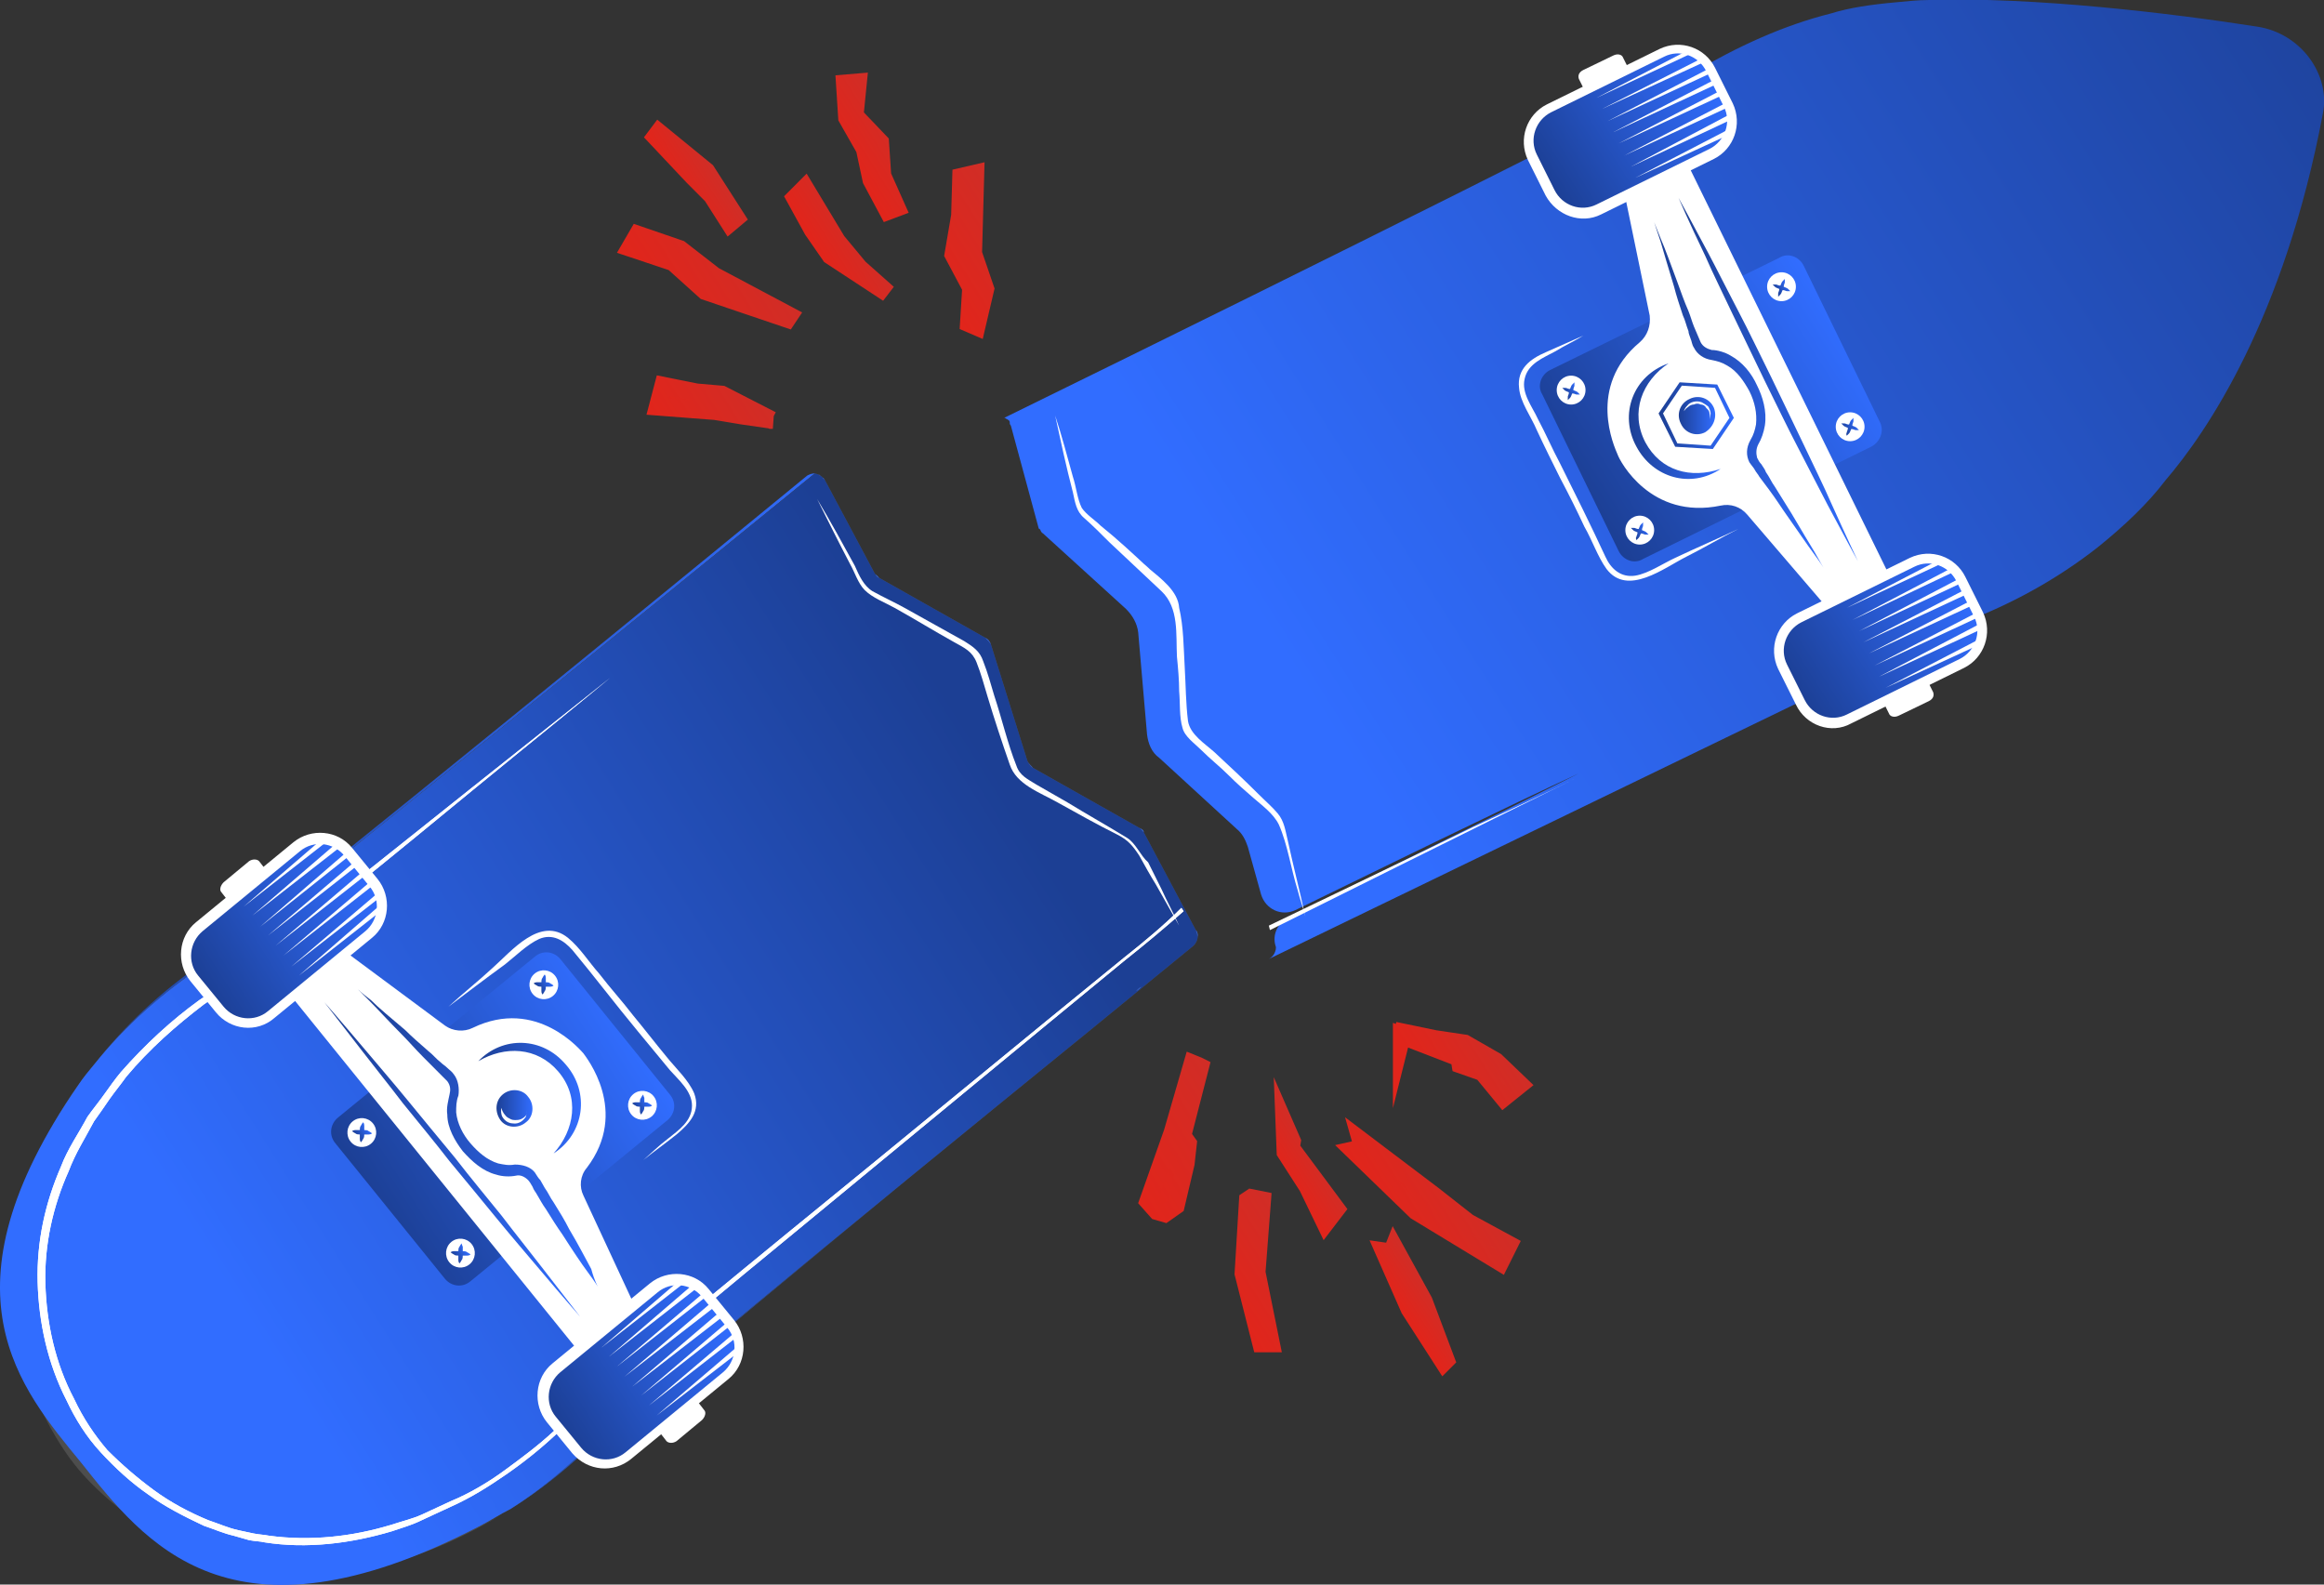 <svg width="132" height="90" viewBox="0 0 132 90" fill="none" xmlns="http://www.w3.org/2000/svg">
<rect x="0" y="0" width="132" height="90" fill="#333333" stroke="none"/>
<g clip-path="url(#clip0)">
<path d="M128.227 1.516C123.385 0.758 115.524 -0.188 109.55 0.001C108.984 0.001 108.355 0.064 107.726 0.127C106.28 0.254 105.022 0.443 104.016 0.758C101.249 1.453 98.67 2.652 96.218 4.103C94.52 5.176 75.842 14.517 57.039 23.732C57.102 23.732 57.165 23.795 57.165 23.795C57.228 23.795 57.228 23.858 57.291 23.858C57.291 23.858 57.353 23.921 57.353 23.984C57.353 23.984 57.353 23.984 57.353 24.047C57.353 24.11 57.416 24.174 57.416 24.174L58.989 29.98C58.989 29.98 58.989 30.043 59.051 30.043C59.114 30.106 59.114 30.233 59.24 30.296L63.957 34.587C64.334 34.966 64.585 35.408 64.648 35.913L65.151 41.719C65.214 42.224 65.403 42.729 65.843 43.044L70.245 47.084C70.56 47.336 70.749 47.715 70.874 48.094L71.629 50.807C71.88 51.628 72.761 52.07 73.578 51.691C77.603 49.735 81.062 48.031 83.703 46.768C87.476 44.938 89.677 43.928 89.677 43.928C89.677 43.928 83.263 47.147 73.138 52.133C72.572 52.449 72.258 53.08 72.446 53.711C72.509 53.837 72.446 54.026 72.383 54.153C72.321 54.279 72.195 54.405 72.069 54.468L111.688 35.282C114.329 34.272 116.845 32.883 119.109 31.116C120.681 29.854 122.001 28.591 123.008 27.266C125.334 24.552 129.737 18.115 131.938 6.439C132.378 4.23 130.68 1.894 128.227 1.516Z" fill="url(#paint0_linear)"/>
<path d="M4.591 83.056C4.591 83.056 -3.71 73.4 4.465 61.598C-4.088 73.526 4.339 83.309 4.339 83.309C4.339 83.309 12.703 94.227 26.79 86.969C27.544 86.591 28.299 86.149 28.991 85.707C28.425 86.086 27.796 86.401 27.167 86.717C12.955 94.038 4.591 83.056 4.591 83.056Z" fill="#4D4D4D"/>
<path d="M11.636 54.783C13.334 53.647 29.873 40.267 46.286 26.887C46.098 26.887 45.972 26.95 45.846 27.013C29.684 40.267 13.648 53.268 11.95 54.404C9.56 55.982 7.422 57.876 5.598 60.148C5.221 60.653 4.844 61.157 4.529 61.599C4.718 61.221 5.032 60.842 5.347 60.463C7.108 58.254 9.246 56.361 11.636 54.783Z" fill="url(#paint1_linear)"/>
<path d="M28.992 85.708C30.816 84.572 32.514 83.183 34.023 81.669C35.281 80.406 47.67 70.119 61.631 58.695C47.544 70.245 34.904 80.659 33.583 81.921C32.199 83.31 30.627 84.572 28.992 85.708Z" fill="url(#paint2_linear)"/>
<path d="M67.919 52.826L64.964 47.272C64.901 47.146 64.838 47.083 64.712 47.02L58.675 43.612C58.549 43.549 58.423 43.359 58.361 43.233L56.285 36.606C56.222 36.417 56.097 36.291 55.971 36.227L49.934 32.819C49.808 32.756 49.745 32.63 49.682 32.567L46.852 27.265C46.727 27.076 46.538 26.95 46.286 26.887C29.873 40.267 13.334 53.647 11.636 54.783C9.246 56.361 7.108 58.254 5.347 60.463C5.032 60.842 4.718 61.221 4.466 61.599C-3.709 73.401 4.592 83.058 4.592 83.058C4.592 83.058 13.019 94.04 27.169 86.718C27.797 86.403 28.363 86.024 28.992 85.709C30.69 84.636 32.2 83.373 33.646 81.922C34.904 80.659 47.544 70.183 61.694 58.696C63.706 57.055 65.781 55.351 67.794 53.71C68.045 53.458 68.108 53.079 67.919 52.826Z" fill="#4D4D4D"/>
<path d="M67.919 52.826L64.963 47.272C64.9 47.146 64.837 47.083 64.712 47.02L58.674 43.612C58.549 43.549 58.423 43.359 58.36 43.233L56.285 36.606C56.222 36.417 56.096 36.291 55.97 36.227L49.933 32.819C49.807 32.756 49.744 32.63 49.681 32.567L46.852 27.265C46.726 27.076 46.537 26.95 46.286 26.887C29.872 40.267 13.333 53.647 11.635 54.783C9.245 56.361 7.107 58.254 5.346 60.463C5.032 60.842 4.717 61.221 4.466 61.599C-3.71 73.401 1.196 78.892 4.591 83.058C8.176 87.539 13.018 94.04 27.168 86.718C27.797 86.403 28.363 86.024 28.992 85.709C30.69 84.636 32.199 83.373 33.645 81.922C34.903 80.659 47.543 70.183 61.693 58.696C63.705 57.055 65.781 55.351 67.793 53.71C68.044 53.458 68.107 53.079 67.919 52.826Z" fill="url(#paint3_linear)"/>
<path d="M89.677 44.117C89.677 44.117 87.539 45.19 83.703 46.957C80.747 48.409 76.785 50.302 72.068 52.574L72.131 52.827C82.759 47.525 89.677 44.117 89.677 44.117Z" fill="white"/>
<path d="M98.733 30.044C97.727 30.549 96.784 31.117 95.777 31.622C94.52 32.253 92.444 33.894 91.249 32.316C90.746 31.622 90.432 30.675 89.992 29.918C89.552 28.971 89.111 28.088 88.608 27.141C88.168 26.257 87.728 25.374 87.287 24.427C86.973 23.67 86.344 22.849 86.281 22.029C86.156 20.956 86.91 20.388 87.791 20.009C88.482 19.694 89.237 19.378 89.929 19.062C89.426 19.378 88.86 19.631 88.357 19.946C87.665 20.325 86.784 20.64 86.596 21.524C86.407 22.344 87.036 23.102 87.35 23.796C87.791 24.616 88.168 25.5 88.608 26.321C89.489 28.088 90.369 29.855 91.186 31.622C91.501 32.316 92.067 32.821 92.885 32.695C93.639 32.569 94.457 32.001 95.148 31.685C96.343 31.117 97.538 30.612 98.733 30.044Z" fill="white"/>
<path d="M106.782 23.984L102.443 15.085C102.191 14.58 101.562 14.328 101.059 14.643L88.042 21.018C87.539 21.27 87.287 21.901 87.602 22.406L91.941 31.305C92.192 31.81 92.821 32.062 93.324 31.747L106.279 25.372C106.782 25.12 107.034 24.489 106.782 23.984Z" fill="url(#paint4_linear)"/>
<path d="M105.085 25.059C105.537 25.059 105.903 24.692 105.903 24.238C105.903 23.785 105.537 23.418 105.085 23.418C104.634 23.418 104.268 23.785 104.268 24.238C104.268 24.692 104.634 25.059 105.085 25.059Z" fill="white"/>
<path d="M104.896 24.744C104.896 24.744 104.959 24.681 105.022 24.618C105.085 24.555 105.085 24.492 105.148 24.366C105.274 24.366 105.337 24.429 105.4 24.429C105.525 24.429 105.588 24.429 105.588 24.429C105.588 24.429 105.525 24.366 105.462 24.302C105.4 24.239 105.337 24.239 105.211 24.176C105.211 24.05 105.274 23.987 105.274 23.924C105.274 23.797 105.274 23.734 105.274 23.734C105.274 23.734 105.211 23.797 105.148 23.861C105.085 23.924 105.085 23.987 105.022 24.113C104.896 24.113 104.834 24.05 104.771 24.05C104.645 24.05 104.582 24.05 104.582 24.05C104.582 24.05 104.645 24.113 104.708 24.176C104.771 24.239 104.834 24.239 104.959 24.302C104.959 24.429 104.896 24.492 104.896 24.555C104.834 24.681 104.896 24.744 104.896 24.744Z" fill="url(#paint5_linear)"/>
<path d="M101.187 17.106C101.638 17.106 102.004 16.738 102.004 16.285C102.004 15.832 101.638 15.465 101.187 15.465C100.735 15.465 100.369 15.832 100.369 16.285C100.369 16.738 100.735 17.106 101.187 17.106Z" fill="white"/>
<path d="M100.998 16.854C100.998 16.854 101.061 16.791 101.124 16.727C101.187 16.664 101.187 16.601 101.25 16.475C101.375 16.475 101.438 16.538 101.501 16.538C101.627 16.538 101.69 16.538 101.69 16.538C101.69 16.538 101.627 16.475 101.564 16.412C101.501 16.349 101.438 16.349 101.312 16.285C101.312 16.159 101.375 16.096 101.375 16.033C101.375 15.907 101.375 15.844 101.375 15.844C101.375 15.844 101.312 15.907 101.25 15.97C101.187 16.033 101.187 16.096 101.124 16.222C100.998 16.222 100.935 16.159 100.872 16.159C100.746 16.159 100.684 16.159 100.684 16.159C100.684 16.159 100.746 16.222 100.809 16.285C100.872 16.349 100.935 16.349 101.061 16.412C101.061 16.538 100.998 16.601 100.998 16.664C100.998 16.727 100.998 16.854 100.998 16.854Z" fill="url(#paint6_linear)"/>
<path d="M93.136 30.93C93.587 30.93 93.953 30.563 93.953 30.11C93.953 29.656 93.587 29.289 93.136 29.289C92.684 29.289 92.318 29.656 92.318 30.11C92.318 30.563 92.684 30.93 93.136 30.93Z" fill="white"/>
<path d="M92.947 30.678C92.947 30.678 93.01 30.615 93.073 30.552C93.136 30.488 93.136 30.425 93.199 30.299C93.325 30.299 93.387 30.362 93.45 30.362C93.576 30.362 93.639 30.362 93.639 30.362C93.639 30.362 93.576 30.299 93.513 30.236C93.45 30.173 93.387 30.173 93.262 30.11C93.262 29.983 93.325 29.92 93.325 29.857C93.325 29.731 93.325 29.668 93.325 29.668C93.325 29.668 93.262 29.731 93.199 29.794C93.136 29.857 93.136 29.92 93.073 30.047C92.947 30.047 92.884 29.983 92.822 29.983C92.696 29.983 92.633 29.983 92.633 29.983C92.633 29.983 92.696 30.047 92.759 30.11C92.822 30.173 92.884 30.173 93.01 30.236C93.01 30.362 92.947 30.425 92.947 30.488C92.884 30.552 92.947 30.678 92.947 30.678Z" fill="url(#paint7_linear)"/>
<path d="M89.237 22.977C89.689 22.977 90.055 22.61 90.055 22.156C90.055 21.703 89.689 21.336 89.237 21.336C88.786 21.336 88.42 21.703 88.42 22.156C88.42 22.61 88.786 22.977 89.237 22.977Z" fill="white"/>
<path d="M89.049 22.725C89.049 22.725 89.112 22.662 89.175 22.598C89.237 22.535 89.237 22.472 89.3 22.346C89.426 22.346 89.489 22.409 89.552 22.409C89.678 22.409 89.741 22.409 89.741 22.409C89.741 22.409 89.678 22.346 89.615 22.283C89.552 22.22 89.489 22.22 89.363 22.157C89.363 22.03 89.426 21.967 89.426 21.904C89.426 21.778 89.426 21.715 89.426 21.715C89.426 21.715 89.363 21.778 89.3 21.841C89.237 21.904 89.237 21.967 89.175 22.093C89.049 22.093 88.986 22.03 88.923 22.03C88.797 22.03 88.734 22.03 88.734 22.03C88.734 22.03 88.797 22.093 88.86 22.157C88.923 22.22 88.986 22.22 89.112 22.283C89.112 22.409 89.049 22.472 89.049 22.535C89.049 22.662 89.049 22.725 89.049 22.725Z" fill="url(#paint8_linear)"/>
<path d="M92.129 25.688C92.129 25.688 93.764 29.286 97.6 28.402C98.292 28.276 98.984 28.465 99.424 29.033L103.952 34.335L107.033 32.82L95.588 9.531L92.507 11.046L93.89 17.862C94.016 18.556 93.764 19.251 93.261 19.692C90.243 22.217 92.129 25.688 92.129 25.688Z" fill="white"/>
<path d="M91.877 25.814C91.814 25.814 91.814 25.814 91.877 25.814C91.689 25.372 90.117 21.964 93.135 19.44C93.575 19.061 93.764 18.493 93.701 17.925L92.255 10.919L95.776 9.152L107.411 32.883L103.889 34.65L99.235 29.223C98.858 28.781 98.292 28.591 97.726 28.718C93.764 29.538 92.003 26.193 91.877 25.814ZM92.38 25.562C92.443 25.688 93.953 28.907 97.537 28.086C98.292 27.897 99.109 28.149 99.675 28.781L104.015 33.893L106.593 32.631L95.462 9.973L92.884 11.235L94.267 17.799C94.456 18.556 94.141 19.377 93.513 19.882C90.683 22.217 92.318 25.436 92.38 25.562Z" fill="white"/>
<path d="M94.772 20.637C93.263 21.646 92.571 23.414 93.451 25.118C94.332 26.759 96.03 27.201 97.728 26.633C96.03 27.769 93.891 27.137 92.948 25.37C91.942 23.54 92.76 21.331 94.772 20.637Z" fill="url(#paint9_linear)"/>
<path d="M94.582 25.626L93.701 23.796C93.576 23.544 93.638 23.291 93.764 23.102L94.896 21.398C95.022 21.208 95.273 21.082 95.525 21.082L97.6 21.208C97.852 21.208 98.041 21.398 98.166 21.587L99.047 23.417C99.173 23.67 99.11 23.922 98.984 24.111L97.852 25.816C97.726 26.005 97.475 26.131 97.223 26.131L95.148 26.005C94.896 26.005 94.708 25.816 94.582 25.626ZM94.142 23.291C94.079 23.354 94.079 23.417 94.142 23.48L95.022 25.311C95.085 25.374 95.148 25.437 95.211 25.437L97.286 25.563C97.349 25.563 97.412 25.563 97.475 25.437L98.607 23.733C98.669 23.67 98.669 23.607 98.607 23.544L97.726 21.713C97.663 21.65 97.6 21.587 97.537 21.587L95.462 21.461C95.399 21.461 95.336 21.461 95.273 21.587L94.142 23.291Z" fill="white"/>
<path d="M95.148 25.375L94.205 23.482L95.4 21.715L97.538 21.841L98.481 23.735L97.287 25.502L95.148 25.375ZM94.457 23.482L95.274 25.186L97.161 25.312L98.23 23.735L97.412 22.03L95.526 21.904L94.457 23.482Z" fill="url(#paint10_linear)"/>
<path d="M96.846 24.554C96.343 24.806 95.714 24.617 95.463 24.049C95.211 23.544 95.4 22.913 95.966 22.66C96.469 22.408 97.098 22.597 97.349 23.165C97.538 23.67 97.349 24.238 96.846 24.554Z" fill="url(#paint11_linear)"/>
<path d="M95.65 23.353C95.65 23.353 95.65 23.226 95.839 23.037C95.965 22.848 96.342 22.721 96.657 22.848C96.782 22.911 96.971 23.037 97.034 23.1C97.097 23.226 97.16 23.353 97.16 23.479C97.16 23.731 97.097 23.858 97.097 23.858C97.097 23.858 97.16 23.731 97.097 23.479C97.097 23.353 97.034 23.29 96.908 23.163C96.845 23.037 96.719 22.974 96.594 22.974C96.468 22.911 96.342 22.911 96.216 22.974C96.091 22.974 95.965 23.037 95.902 23.1C95.713 23.226 95.65 23.353 95.65 23.353Z" fill="white"/>
<path d="M109.803 39.319L109.488 38.688L106.973 39.887L107.287 40.518C107.35 40.707 107.602 40.77 107.853 40.644L109.551 39.824C109.803 39.697 109.865 39.508 109.803 39.319Z" fill="white"/>
<path d="M102.192 39.824L101.311 37.993C100.808 36.92 101.248 35.595 102.317 35.027L108.48 31.997C109.549 31.492 110.87 31.934 111.436 33.007L112.316 34.838C112.82 35.91 112.379 37.236 111.31 37.804L105.147 40.833C104.078 41.338 102.758 40.897 102.192 39.824Z" fill="url(#paint12_linear)"/>
<path d="M102.004 40.015L100.997 37.995C100.431 36.796 100.934 35.407 102.066 34.839L108.481 31.684C109.676 31.116 111.059 31.621 111.625 32.757L112.631 34.776C113.197 35.975 112.694 37.364 111.562 37.932L105.148 41.088C104.016 41.719 102.569 41.214 102.004 40.015ZM111.122 33.009C110.682 32.126 109.613 31.747 108.732 32.189L102.318 35.344C101.438 35.786 101.06 36.859 101.5 37.743L102.507 39.762C102.947 40.646 104.016 41.025 104.896 40.583L111.311 37.427C112.191 36.985 112.569 35.912 112.128 35.029L111.122 33.009Z" fill="white"/>
<path d="M112.443 36.605C112.506 36.479 112.506 36.353 112.569 36.227L107.098 39.067L112.443 36.605Z" fill="white"/>
<path d="M112.569 35.722C112.569 35.596 112.569 35.532 112.506 35.406L106.721 38.436L112.569 35.722Z" fill="white"/>
<path d="M112.443 35.026C112.443 35.026 112.443 34.963 112.38 34.963L112.317 34.773L106.469 37.803L112.443 35.026Z" fill="white"/>
<path d="M112.129 34.334L112.003 34.082L106.154 37.111L112.129 34.334Z" fill="white"/>
<path d="M111.814 33.702L111.688 33.449L105.84 36.479L111.814 33.702Z" fill="white"/>
<path d="M111.499 33.069L111.436 32.88L111.374 32.816L105.588 35.846L111.499 33.069Z" fill="white"/>
<path d="M111.059 32.439C110.997 32.376 110.934 32.313 110.871 32.25L105.211 35.216L111.059 32.439Z" fill="white"/>
<path d="M110.431 31.935C110.305 31.872 110.242 31.809 110.116 31.809L104.896 34.523L110.431 31.935Z" fill="white"/>
<path d="M92.192 3.282C92.13 3.092 91.878 3.029 91.626 3.156L89.928 3.976C89.677 4.102 89.614 4.292 89.677 4.481L89.991 5.112L92.507 3.913L92.192 3.282Z" fill="white"/>
<path d="M87.162 9.024L88.043 10.855C88.546 11.928 89.866 12.37 90.998 11.865L97.161 8.835C98.23 8.33 98.671 7.005 98.168 5.869L97.287 4.039C96.784 2.966 95.463 2.524 94.331 3.029L88.168 6.058C87.037 6.626 86.596 7.952 87.162 9.024Z" fill="url(#paint13_linear)"/>
<path d="M87.791 11.108L86.784 9.089C86.218 7.89 86.722 6.501 87.853 5.933L94.268 2.777C95.463 2.209 96.846 2.714 97.412 3.85L98.419 5.87C98.984 7.069 98.481 8.458 97.35 9.026L90.935 12.181C89.803 12.749 88.419 12.245 87.791 11.108ZM96.909 4.04C96.469 3.156 95.4 2.777 94.52 3.219L88.105 6.375C87.225 6.817 86.847 7.89 87.287 8.773L88.294 10.793C88.734 11.677 89.803 12.055 90.683 11.613L97.098 8.458C97.978 8.016 98.356 6.943 97.915 6.059L96.909 4.04Z" fill="white"/>
<path d="M95.903 2.84C96.029 2.903 96.155 2.903 96.218 2.966L90.684 5.554L95.903 2.84Z" fill="white"/>
<path d="M96.721 3.281C96.784 3.344 96.847 3.407 96.909 3.471L90.998 6.184L96.721 3.281Z" fill="white"/>
<path d="M97.161 3.848L97.224 3.911L97.287 4.1L91.312 6.877L97.161 3.848Z" fill="white"/>
<path d="M97.475 4.48L97.601 4.733L91.627 7.51L97.475 4.48Z" fill="white"/>
<path d="M97.79 5.113L97.916 5.366L91.941 8.143L97.79 5.113Z" fill="white"/>
<path d="M98.104 5.805L98.167 5.994C98.167 5.994 98.167 6.057 98.23 6.057L92.256 8.834L98.104 5.805Z" fill="white"/>
<path d="M98.356 6.438C98.356 6.564 98.418 6.627 98.418 6.753L92.633 9.467L98.356 6.438Z" fill="white"/>
<path d="M98.356 7.258C98.356 7.384 98.293 7.51 98.23 7.636L92.885 10.098L98.356 7.258Z" fill="white"/>
<path d="M93.953 12.621C93.953 12.621 94.079 12.937 94.331 13.568C94.582 14.136 94.896 15.019 95.274 16.029C95.462 16.534 95.651 17.102 95.903 17.67C96.028 17.986 96.091 18.238 96.217 18.554C96.28 18.68 96.343 18.869 96.406 18.996C96.469 19.122 96.531 19.311 96.594 19.437C96.72 19.69 96.972 19.816 97.223 19.879C97.538 19.879 97.978 20.005 98.292 20.195C98.984 20.573 99.487 21.204 99.802 21.899C100.116 22.53 100.368 23.35 100.242 24.171C100.179 24.55 100.053 24.928 99.865 25.244C99.739 25.496 99.739 25.749 99.802 26.001C99.865 26.127 99.927 26.254 100.053 26.38C100.116 26.506 100.242 26.632 100.305 26.822C100.493 27.074 100.619 27.39 100.808 27.642C101.122 28.147 101.437 28.652 101.751 29.157C102.317 30.104 102.757 30.861 103.072 31.366C103.386 31.934 103.575 32.249 103.575 32.249C103.575 32.249 103.386 31.934 103.009 31.429C102.632 30.924 102.128 30.167 101.5 29.283C101.185 28.841 100.871 28.336 100.493 27.831C100.305 27.579 100.116 27.327 99.927 27.074C99.865 26.948 99.739 26.822 99.676 26.695C99.613 26.569 99.487 26.443 99.361 26.254C99.173 25.875 99.173 25.433 99.424 24.991C99.613 24.676 99.676 24.423 99.739 24.108C99.802 23.477 99.676 22.846 99.361 22.214C99.047 21.646 98.67 21.078 98.104 20.763C97.789 20.573 97.538 20.51 97.223 20.447C96.783 20.384 96.406 20.132 96.217 19.753C96.091 19.564 96.091 19.374 96.028 19.248C95.966 19.059 95.903 18.933 95.903 18.806C95.777 18.491 95.714 18.175 95.588 17.923C95.4 17.355 95.211 16.787 95.085 16.282C94.771 15.272 94.519 14.388 94.331 13.757C94.079 13 93.953 12.621 93.953 12.621Z" fill="url(#paint14_linear)"/>
<path d="M95.338 11.234C95.338 11.234 96.03 12.497 97.036 14.39C97.539 15.337 98.105 16.473 98.734 17.672C99.363 18.871 99.992 20.197 100.62 21.459C101.249 22.784 101.878 24.046 102.444 25.246C103.01 26.445 103.576 27.581 104.016 28.591C104.897 30.547 105.526 31.872 105.526 31.872C105.526 31.872 104.834 30.61 103.828 28.717C103.325 27.77 102.759 26.634 102.13 25.435C101.501 24.236 100.872 22.91 100.243 21.648C99.614 20.323 98.985 19.061 98.419 17.861C97.853 16.662 97.287 15.526 96.847 14.516C95.904 12.56 95.338 11.234 95.338 11.234Z" fill="url(#paint15_linear)"/>
<path d="M46.6 27.012C46.663 27.012 46.663 27.075 46.725 27.075C46.663 27.075 46.663 27.012 46.6 27.012Z" fill="#4D4D4D"/>
<path d="M46.6 27.012C46.663 27.012 46.663 27.075 46.725 27.075C46.663 27.075 46.663 27.012 46.6 27.012Z" fill="url(#paint16_linear)"/>
<path d="M49.744 32.629C49.807 32.692 49.87 32.755 49.933 32.818C49.87 32.818 49.744 32.692 49.744 32.629Z" fill="#4D4D4D"/>
<path d="M49.744 32.629C49.807 32.692 49.87 32.755 49.933 32.818C49.87 32.818 49.744 32.692 49.744 32.629Z" fill="url(#paint17_linear)"/>
<path d="M46.473 26.949C46.535 26.949 46.535 27.012 46.598 27.012C46.535 26.949 46.473 26.949 46.473 26.949Z" fill="#4D4D4D"/>
<path d="M46.473 26.949C46.535 26.949 46.535 27.012 46.598 27.012C46.535 26.949 46.473 26.949 46.473 26.949Z" fill="url(#paint18_linear)"/>
<path d="M46.725 27.141C46.788 27.204 46.788 27.204 46.85 27.267C46.788 27.204 46.788 27.141 46.725 27.141Z" fill="#4D4D4D"/>
<path d="M46.725 27.141C46.788 27.204 46.788 27.204 46.85 27.267C46.788 27.204 46.788 27.141 46.725 27.141Z" fill="url(#paint19_linear)"/>
<path d="M67.919 52.826C67.982 52.952 68.045 53.142 67.982 53.268C68.045 53.142 68.045 52.952 67.919 52.826L67.416 51.816L67.919 52.826Z" fill="#4D4D4D"/>
<path d="M67.919 52.826C67.982 52.952 68.045 53.142 67.982 53.268C68.045 53.142 68.045 52.952 67.919 52.826L67.416 51.816L67.919 52.826Z" fill="url(#paint20_linear)"/>
<path d="M67.289 51.628L65.025 47.273L67.289 51.628Z" fill="#4D4D4D"/>
<path d="M67.289 51.628L65.025 47.273L67.289 51.628Z" fill="url(#paint21_linear)"/>
<path d="M58.674 43.613L64.711 47.021L58.674 43.613C58.548 43.55 58.422 43.361 58.359 43.234C58.422 43.361 58.548 43.487 58.674 43.613Z" fill="#4D4D4D"/>
<path d="M58.674 43.613L64.711 47.021L58.674 43.613C58.548 43.55 58.422 43.361 58.359 43.234C58.422 43.361 58.548 43.487 58.674 43.613Z" fill="url(#paint22_linear)"/>
<path d="M61.629 58.696C61.693 58.633 61.693 58.633 61.629 58.696C61.693 58.633 61.629 58.696 61.629 58.696Z" fill="#4D4D4D"/>
<path d="M61.629 58.696C61.693 58.633 61.693 58.633 61.629 58.696C61.693 58.633 61.629 58.696 61.629 58.696Z" fill="url(#paint23_linear)"/>
<path d="M64.711 47.02C64.837 47.083 64.9 47.209 64.963 47.272C64.963 47.146 64.837 47.083 64.711 47.02Z" fill="#4D4D4D"/>
<path d="M64.711 47.02C64.837 47.083 64.9 47.209 64.963 47.272C64.963 47.146 64.837 47.083 64.711 47.02Z" fill="url(#paint24_linear)"/>
<path d="M56.283 36.607L58.358 43.171L56.283 36.607C56.22 36.418 56.095 36.292 55.969 36.228L49.932 32.82L55.969 36.228C56.095 36.355 56.22 36.481 56.283 36.607Z" fill="#4D4D4D"/>
<path d="M56.283 36.607L58.358 43.171L56.283 36.607C56.22 36.418 56.095 36.292 55.969 36.228L49.932 32.82L55.969 36.228C56.095 36.355 56.22 36.481 56.283 36.607Z" fill="url(#paint25_linear)"/>
<path d="M64.836 56.043C64.71 56.106 64.647 56.169 64.522 56.295C64.647 56.232 64.71 56.169 64.836 56.043Z" fill="#4D4D4D"/>
<path d="M64.836 56.043C64.71 56.106 64.647 56.169 64.522 56.295C64.647 56.232 64.71 56.169 64.836 56.043Z" fill="url(#paint26_linear)"/>
<path d="M63.83 54.405C58.233 58.949 51.756 64.314 44.776 69.994C41.317 72.834 37.669 75.8 34.085 78.893C33.645 79.271 33.204 79.65 32.764 80.092C32.324 80.471 31.884 80.912 31.444 81.291C30.563 82.112 29.62 82.806 28.676 83.5C27.733 84.194 26.664 84.825 25.595 85.267L23.96 86.025C23.394 86.277 22.828 86.403 22.262 86.593C19.998 87.287 17.608 87.539 15.281 87.224C14.967 87.161 14.716 87.161 14.401 87.097L13.521 86.908C12.955 86.782 12.389 86.529 11.823 86.34C10.754 85.898 9.685 85.33 8.741 84.636C7.798 83.942 6.918 83.184 6.1 82.364C5.345 81.48 4.716 80.534 4.213 79.461C3.144 77.441 2.641 75.169 2.578 72.897C2.515 70.688 3.018 68.479 3.899 66.522C4.276 65.513 4.842 64.629 5.345 63.682C5.66 63.24 5.974 62.799 6.226 62.42C6.54 61.978 6.855 61.6 7.169 61.158C8.49 59.58 9.999 58.255 11.571 57.055C13.143 55.983 14.653 54.783 16.036 53.647C21.696 49.166 26.287 45.316 29.557 42.666C32.827 40.015 34.651 38.5 34.651 38.5C34.651 38.5 32.764 40.015 29.494 42.602C26.224 45.19 21.507 48.977 15.848 53.458C14.401 54.594 12.955 55.73 11.32 56.803C9.747 57.939 8.238 59.328 6.855 60.905C6.54 61.284 6.226 61.726 5.911 62.168C5.597 62.609 5.282 62.988 4.968 63.43C4.465 64.377 3.836 65.26 3.459 66.27C2.578 68.29 2.075 70.499 2.138 72.834C2.201 75.106 2.704 77.441 3.773 79.524C4.276 80.597 4.905 81.607 5.723 82.49C6.54 83.374 7.421 84.194 8.427 84.888C9.37 85.583 10.502 86.151 11.571 86.656C12.137 86.845 12.703 87.097 13.269 87.224L14.149 87.476C14.464 87.539 14.778 87.539 15.03 87.602C17.42 87.981 19.935 87.665 22.262 86.971C22.828 86.782 23.457 86.593 23.96 86.34L25.595 85.583C26.727 85.078 27.733 84.447 28.739 83.752C29.745 83.058 30.689 82.301 31.569 81.48C32.01 81.102 32.45 80.66 32.89 80.281C33.33 79.903 33.77 79.524 34.211 79.145C37.795 76.053 41.38 73.086 44.838 70.246C51.819 64.503 58.296 59.138 63.83 54.594C65.025 53.647 66.157 52.701 67.226 51.754L67.1 51.565C66.157 52.511 65.025 53.458 63.83 54.405Z" fill="white"/>
<path d="M63.83 54.405C58.233 58.949 51.756 64.314 44.776 69.994C41.317 72.834 37.669 75.8 34.085 78.893C33.645 79.271 33.204 79.65 32.764 80.092C32.324 80.471 31.884 80.912 31.444 81.291C30.563 82.112 29.62 82.806 28.676 83.5C27.733 84.194 26.664 84.825 25.595 85.267L23.96 86.025C23.394 86.277 22.828 86.403 22.262 86.593C19.998 87.287 17.608 87.539 15.281 87.224C14.967 87.161 14.716 87.161 14.401 87.097L13.521 86.908C12.955 86.782 12.389 86.529 11.823 86.34C10.754 85.898 9.685 85.33 8.741 84.636C7.798 83.942 6.918 83.184 6.1 82.364C5.345 81.48 4.716 80.534 4.213 79.461C3.144 77.441 2.641 75.169 2.578 72.897C2.515 70.688 3.018 68.479 3.899 66.522C4.276 65.513 4.842 64.629 5.345 63.682C5.66 63.24 5.974 62.799 6.226 62.42C6.54 61.978 6.855 61.6 7.169 61.158C8.49 59.58 9.999 58.255 11.571 57.055C13.143 55.983 14.653 54.783 16.036 53.647C21.696 49.166 26.287 45.316 29.557 42.666C32.827 40.015 34.651 38.5 34.651 38.5C34.651 38.5 32.764 40.015 29.494 42.602C26.224 45.19 21.507 48.977 15.848 53.458C14.401 54.594 12.955 55.73 11.32 56.803C9.747 57.939 8.238 59.328 6.855 60.905C6.54 61.284 6.226 61.726 5.911 62.168C5.597 62.609 5.282 62.988 4.968 63.43C4.465 64.377 3.836 65.26 3.459 66.27C2.578 68.29 2.075 70.499 2.138 72.834C2.201 75.106 2.704 77.441 3.773 79.524C4.276 80.597 4.905 81.607 5.723 82.49C6.54 83.374 7.421 84.194 8.427 84.888C9.37 85.583 10.502 86.151 11.571 86.656C12.137 86.845 12.703 87.097 13.269 87.224L14.149 87.476C14.464 87.539 14.778 87.539 15.03 87.602C17.42 87.981 19.935 87.665 22.262 86.971C22.828 86.782 23.457 86.593 23.96 86.34L25.595 85.583C26.727 85.078 27.733 84.447 28.739 83.752C29.745 83.058 30.689 82.301 31.569 81.48C32.01 81.102 32.45 80.66 32.89 80.281C33.33 79.903 33.77 79.524 34.211 79.145C37.795 76.053 41.38 73.086 44.838 70.246C51.819 64.503 58.296 59.138 63.83 54.594C65.025 53.647 66.157 52.701 67.226 51.754L67.1 51.565C66.157 52.511 65.025 53.458 63.83 54.405Z" fill="white"/>
<path d="M67.415 51.814L67.289 51.625L67.415 51.814Z" fill="white"/>
<path d="M67.415 51.814L67.289 51.625L67.415 51.814Z" fill="url(#paint27_linear)"/>
<path d="M64.019 47.59C62.887 46.895 61.755 46.264 60.623 45.57C60.057 45.254 59.428 44.876 58.862 44.56C58.359 44.245 57.919 44.055 57.73 43.487C57.227 42.225 56.912 40.836 56.472 39.511C56.283 38.88 56.095 38.186 55.843 37.554C55.655 36.986 55.277 36.734 54.774 36.418C53.642 35.787 52.51 35.156 51.378 34.525C50.812 34.209 50.12 33.894 49.554 33.578C49.051 33.263 48.8 32.695 48.548 32.127C47.857 30.864 47.165 29.602 46.41 28.34C47.039 29.602 47.668 30.864 48.297 32.063C48.548 32.505 48.737 33.136 49.114 33.515C49.554 33.957 50.246 34.209 50.812 34.525C51.944 35.156 53.076 35.85 54.208 36.481C54.774 36.797 55.214 36.986 55.466 37.617C55.717 38.249 55.906 38.943 56.095 39.574C56.472 40.836 56.912 42.162 57.352 43.424C57.73 44.56 59.05 45.002 60.057 45.57C61.189 46.201 62.321 46.832 63.453 47.4C64.081 47.716 64.333 48.031 64.71 48.599C65.025 49.167 65.339 49.735 65.654 50.24C66.094 50.998 66.534 51.818 66.974 52.575C66.66 51.881 66.282 51.187 65.968 50.493C65.716 49.988 65.465 49.483 65.213 48.978C64.773 48.599 64.522 47.905 64.019 47.59C63.83 47.463 64.207 47.716 64.019 47.59Z" fill="white"/>
<path d="M55.404 9.848L54.587 10.037L54.524 12.246L54.147 14.455L55.153 16.348L55.027 18.368L55.467 18.557L55.97 16.412L55.279 14.392L55.404 9.848Z" fill="url(#paint28_linear)" stroke="url(#paint29_linear)" stroke-miterlimit="10"/>
<path d="M47.542 13.697L45.718 10.668L45.152 11.236L46.158 13.066L47.165 14.518L50.435 16.664L48.8 15.212L47.542 13.697Z" fill="url(#paint30_linear)" stroke="url(#paint31_linear)" stroke-miterlimit="10"/>
<path d="M40.563 15.655L38.613 14.141L36.223 13.32L35.783 14.078L38.236 14.898L40.059 16.539L44.713 18.117L44.839 17.928L40.563 15.655Z" fill="url(#paint32_linear)" stroke="url(#paint33_linear)" stroke-miterlimit="10"/>
<path d="M37.417 7.512L37.228 7.764L39.367 10.036L40.436 11.109L41.442 12.687L41.819 12.371L40.121 9.721L37.417 7.512Z" fill="url(#paint34_linear)" stroke="url(#paint35_linear)" stroke-miterlimit="10"/>
<path d="M41.003 22.407L39.556 22.281L37.67 21.902L37.355 23.102L40.626 23.354L42.135 23.606L43.896 23.859H43.833L41.003 22.407Z" fill="url(#paint36_linear)" stroke="url(#paint37_linear)" stroke-miterlimit="10"/>
<path d="M50.938 11.804L50.121 9.973L49.995 8.08L48.548 6.565L48.737 4.672L47.982 4.735L48.108 6.692L49.114 8.459L49.492 10.226L50.435 11.993L50.938 11.804Z" fill="url(#paint38_linear)" stroke="url(#paint39_linear)" stroke-miterlimit="10"/>
<path d="M67.353 66.083L67.479 64.947L67.164 64.505L68.171 60.592L68.045 60.529L67.73 60.402L66.598 64.315L65.215 68.228L65.718 68.796L66.158 68.923L66.787 68.481L67.353 66.083Z" fill="url(#paint40_linear)" stroke="url(#paint41_linear)" stroke-miterlimit="10"/>
<path d="M73.389 64.818L72.949 63.809L73.012 65.45L74.27 67.406L75.276 69.489L75.905 68.668L73.326 65.197L73.389 64.818Z" fill="url(#paint42_linear)" stroke="url(#paint43_linear)" stroke-miterlimit="10"/>
<path d="M81.376 67.85L77.288 64.758L77.414 65.2L76.848 65.326L80.432 68.797L85.212 71.7L85.715 70.691L83.388 69.428L81.376 67.85Z" fill="url(#paint44_linear)" stroke="url(#paint45_linear)" stroke-miterlimit="10"/>
<path d="M78.609 71.069L80.056 74.351L82.005 77.38L82.131 77.254L80.873 73.909L79.175 70.816L79.05 71.132L78.609 71.069Z" fill="url(#paint46_linear)" stroke="url(#paint47_linear)" stroke-miterlimit="10"/>
<path d="M84.961 60.274L83.2 59.264L81.502 59.011L79.678 58.633L79.615 58.885V58.822L82.885 60.084L82.948 60.463L84.206 60.905L85.401 62.356L86.344 61.599L84.961 60.274Z" fill="url(#paint48_linear)" stroke="url(#paint49_linear)" stroke-miterlimit="10"/>
<path d="M70.875 68.165L70.623 72.331L71.629 76.307H72.195L71.378 72.268L71.692 68.165L71.063 68.039L70.875 68.165Z" fill="url(#paint50_linear)" stroke="url(#paint51_linear)" stroke-miterlimit="10"/>
<path d="M65.214 32.252C64.334 31.432 63.453 30.611 62.51 29.854C62.196 29.538 61.693 29.223 61.441 28.844C61.189 28.339 61.127 27.645 60.938 27.077C60.623 25.941 60.309 24.741 59.932 23.605C60.246 25.057 60.56 26.509 60.938 27.96C61.064 28.528 61.127 29.033 61.567 29.412C62.07 29.854 62.51 30.296 63.013 30.8C64.019 31.747 64.963 32.631 65.969 33.577C66.975 34.524 66.786 36.039 66.849 37.301C66.912 37.932 66.975 38.627 66.975 39.258C67.038 39.952 66.975 40.709 67.164 41.34C67.289 41.845 67.855 42.224 68.233 42.603C68.736 43.108 69.302 43.549 69.805 44.054C70.245 44.496 70.748 44.938 71.188 45.316C71.692 45.758 72.32 46.2 72.635 46.831C73.138 47.967 73.327 49.356 73.704 50.555C73.83 51.06 74.018 51.565 74.144 52.07C73.83 50.618 73.452 49.166 73.138 47.715C73.012 47.21 72.949 46.642 72.572 46.2C72.257 45.822 71.88 45.506 71.503 45.127C70.685 44.307 69.868 43.549 68.987 42.729C68.421 42.224 67.604 41.719 67.478 40.962C67.352 39.952 67.352 38.942 67.289 37.869C67.227 36.796 67.227 35.597 66.975 34.524C66.912 33.577 65.969 32.883 65.214 32.252C64.522 31.621 65.591 32.568 65.214 32.252Z" fill="white"/>
<path d="M25.469 57.179C26.286 56.422 27.167 55.728 27.984 54.971C29.053 54.024 30.688 52.004 32.261 53.267C32.952 53.834 33.455 54.655 34.021 55.286C34.65 56.107 35.342 56.864 35.971 57.684C36.6 58.442 37.229 59.262 37.858 60.02C38.361 60.651 39.115 61.345 39.43 62.102C39.807 63.112 39.178 63.806 38.423 64.438C37.795 64.942 37.166 65.384 36.537 65.889C36.977 65.51 37.417 65.069 37.92 64.69C38.549 64.185 39.304 63.68 39.304 62.797C39.304 61.976 38.549 61.345 38.046 60.777C37.417 60.02 36.851 59.325 36.222 58.568C34.965 57.053 33.77 55.475 32.512 53.961C32.009 53.393 31.38 53.014 30.625 53.33C29.934 53.645 29.242 54.339 28.676 54.781C27.544 55.602 26.475 56.422 25.469 57.179Z" fill="white"/>
<path d="M38.046 62.165L31.82 54.465C31.443 54.023 30.814 53.96 30.374 54.339L19.18 63.49C18.74 63.869 18.677 64.5 19.054 64.942L25.28 72.641C25.657 73.083 26.286 73.146 26.727 72.768L37.92 63.616C38.361 63.237 38.424 62.606 38.046 62.165Z" fill="url(#paint52_linear)"/>
<path d="M21.066 64.962C21.417 64.676 21.47 64.16 21.185 63.808C20.9 63.457 20.385 63.403 20.035 63.689C19.684 63.975 19.631 64.492 19.916 64.844C20.201 65.195 20.716 65.248 21.066 64.962Z" fill="white"/>
<path d="M20.627 63.742C20.627 63.742 20.564 63.805 20.501 63.931C20.438 63.995 20.438 64.121 20.438 64.184C20.312 64.184 20.25 64.184 20.187 64.184C20.061 64.184 19.998 64.247 19.998 64.247C19.998 64.247 20.061 64.31 20.187 64.373C20.25 64.436 20.375 64.436 20.438 64.436C20.438 64.563 20.438 64.626 20.438 64.689C20.438 64.815 20.501 64.878 20.501 64.878C20.501 64.878 20.564 64.815 20.627 64.689C20.69 64.626 20.69 64.499 20.69 64.436C20.816 64.436 20.878 64.436 20.941 64.436C21.067 64.436 21.13 64.373 21.13 64.373C21.13 64.373 21.067 64.31 20.941 64.247C20.878 64.184 20.753 64.184 20.69 64.184C20.69 64.058 20.69 63.995 20.69 63.931C20.69 63.805 20.627 63.742 20.627 63.742Z" fill="url(#paint53_linear)"/>
<path d="M26.668 71.81C27.018 71.524 27.071 71.007 26.786 70.656C26.501 70.304 25.986 70.251 25.636 70.537C25.286 70.823 25.233 71.34 25.518 71.691C25.803 72.043 26.318 72.096 26.668 71.81Z" fill="white"/>
<path d="M26.223 70.621C26.223 70.621 26.16 70.684 26.097 70.81C26.034 70.874 26.034 71 26.034 71.063C25.908 71.063 25.845 71.063 25.782 71.063C25.657 71.063 25.594 71.126 25.594 71.126C25.594 71.126 25.657 71.189 25.782 71.252C25.845 71.315 25.971 71.315 26.034 71.315C26.034 71.442 26.034 71.505 26.034 71.568C26.034 71.694 26.097 71.757 26.097 71.757C26.097 71.757 26.16 71.694 26.223 71.568C26.285 71.505 26.285 71.379 26.285 71.315C26.411 71.315 26.474 71.315 26.537 71.315C26.663 71.315 26.726 71.252 26.726 71.252C26.726 71.252 26.663 71.189 26.537 71.126C26.474 71.063 26.348 71.063 26.285 71.063C26.285 70.937 26.285 70.874 26.285 70.81C26.223 70.684 26.223 70.621 26.223 70.621Z" fill="url(#paint54_linear)"/>
<path d="M31.404 56.568C31.755 56.282 31.808 55.765 31.523 55.414C31.238 55.062 30.723 55.009 30.372 55.295C30.022 55.581 29.969 56.097 30.254 56.449C30.539 56.801 31.054 56.854 31.404 56.568Z" fill="white"/>
<path d="M30.939 55.348C30.939 55.348 30.877 55.411 30.814 55.537C30.751 55.6 30.751 55.726 30.751 55.789C30.625 55.789 30.562 55.789 30.499 55.789C30.373 55.789 30.311 55.853 30.311 55.853C30.311 55.853 30.373 55.916 30.499 55.979C30.562 56.042 30.688 56.042 30.751 56.042C30.751 56.168 30.751 56.231 30.751 56.294C30.751 56.421 30.814 56.484 30.814 56.484C30.814 56.484 30.877 56.421 30.939 56.294C31.002 56.231 31.002 56.105 31.002 56.042C31.128 56.042 31.191 56.042 31.254 56.042C31.38 56.042 31.442 55.979 31.442 55.979C31.442 55.979 31.38 55.916 31.254 55.853C31.191 55.789 31.065 55.789 31.002 55.789C31.002 55.663 31.002 55.6 31.002 55.537C31.002 55.411 30.939 55.348 30.939 55.348Z" fill="url(#paint55_linear)"/>
<path d="M37.006 63.416C37.356 63.13 37.409 62.613 37.124 62.261C36.839 61.91 36.324 61.856 35.974 62.142C35.624 62.428 35.571 62.945 35.856 63.297C36.141 63.648 36.656 63.701 37.006 63.416Z" fill="white"/>
<path d="M36.535 62.164C36.535 62.164 36.472 62.227 36.409 62.353C36.346 62.416 36.346 62.543 36.346 62.606C36.221 62.606 36.158 62.606 36.095 62.606C35.969 62.606 35.906 62.669 35.906 62.669C35.906 62.669 35.969 62.732 36.095 62.795C36.158 62.858 36.284 62.858 36.346 62.858C36.346 62.984 36.346 63.048 36.346 63.111C36.346 63.237 36.409 63.3 36.409 63.3C36.409 63.3 36.472 63.237 36.535 63.111C36.598 63.048 36.598 62.921 36.598 62.858C36.724 62.858 36.787 62.858 36.85 62.858C36.975 62.858 37.038 62.795 37.038 62.795C37.038 62.795 36.975 62.732 36.85 62.669C36.787 62.606 36.661 62.606 36.598 62.606C36.598 62.48 36.598 62.416 36.598 62.353C36.535 62.227 36.535 62.164 36.535 62.164Z" fill="url(#paint56_linear)"/>
<path d="M32.888 60.021C32.888 60.021 30.498 56.865 26.977 58.632C26.348 58.948 25.593 58.885 25.09 58.443L19.43 54.277L16.789 56.423L33.014 76.493L35.655 74.347L32.762 68.036C32.448 67.405 32.574 66.648 32.951 66.143C35.467 62.987 32.888 60.021 32.888 60.021Z" fill="white"/>
<path d="M33.014 76.934L16.412 56.422L19.494 53.961L25.279 58.253C25.719 58.568 26.348 58.631 26.851 58.379C30.499 56.612 33.014 59.704 33.14 59.831C33.266 60.02 35.781 63.112 33.329 66.331C32.951 66.773 32.889 67.404 33.14 67.909L36.159 74.41L33.014 76.934ZM17.23 56.486L33.14 76.051L35.404 74.22L32.574 68.098C32.26 67.341 32.322 66.52 32.826 65.889C35.09 62.986 32.763 60.272 32.7 60.146C32.637 60.02 30.436 57.243 27.103 58.821C26.411 59.199 25.531 59.073 24.902 58.631L19.494 54.655L17.23 56.486Z" fill="white"/>
<path d="M31.442 65.512C32.637 64.187 32.952 62.294 31.694 60.842C30.499 59.453 28.675 59.39 27.166 60.274C28.549 58.822 30.814 58.885 32.134 60.463C33.518 62.041 33.203 64.376 31.442 65.512Z" fill="url(#paint57_linear)"/>
<path d="M27.92 65.385L26.6 63.807C26.474 63.618 26.411 63.366 26.474 63.113L27.229 61.157C27.291 60.904 27.543 60.778 27.794 60.715L29.807 60.399C30.058 60.336 30.31 60.462 30.436 60.652L31.756 62.23C31.882 62.419 31.945 62.671 31.882 62.924L31.128 64.88C31.065 65.133 30.813 65.259 30.561 65.322L28.549 65.638C28.36 65.638 28.109 65.575 27.92 65.385ZM30.121 60.904C30.058 60.841 29.996 60.841 29.933 60.841L27.92 61.157C27.857 61.157 27.794 61.22 27.732 61.283L26.977 63.239C26.977 63.303 26.977 63.366 27.04 63.429L28.36 65.007C28.423 65.07 28.486 65.07 28.549 65.07L30.561 64.754C30.624 64.754 30.687 64.691 30.75 64.628L31.505 62.671C31.505 62.608 31.505 62.545 31.442 62.482L30.121 60.904Z" fill="white"/>
<path d="M28.424 65.007L27.104 63.367L27.858 61.347L29.933 61.031L31.254 62.672L30.499 64.692L28.424 65.007ZM27.292 63.303L28.487 64.818L30.374 64.502L31.065 62.735L29.87 61.221L27.984 61.536L27.292 63.303Z" fill="white"/>
<path d="M28.549 62.167C28.989 61.788 29.681 61.851 29.995 62.293C30.373 62.735 30.31 63.429 29.87 63.745C29.429 64.123 28.738 64.06 28.423 63.618C28.109 63.176 28.109 62.545 28.549 62.167Z" fill="url(#paint58_linear)"/>
<path d="M29.933 63.048C29.933 63.048 29.933 63.174 29.87 63.427C29.745 63.616 29.493 63.869 29.116 63.806C28.99 63.806 28.801 63.742 28.676 63.616C28.55 63.49 28.487 63.364 28.487 63.301C28.424 63.048 28.487 62.922 28.487 62.922C28.487 62.922 28.487 63.048 28.613 63.237C28.676 63.301 28.738 63.427 28.864 63.49C28.99 63.553 29.053 63.616 29.242 63.616C29.367 63.616 29.493 63.616 29.619 63.553C29.745 63.49 29.808 63.427 29.87 63.364C29.933 63.237 29.933 63.048 29.933 63.048Z" fill="white"/>
<path d="M14.715 48.911C14.589 48.785 14.338 48.785 14.149 48.911L12.703 50.11C12.514 50.3 12.451 50.552 12.577 50.678L13.017 51.246L15.155 49.479L14.715 48.911Z" fill="white"/>
<path d="M19.872 48.533L21.13 50.111C21.884 51.058 21.759 52.446 20.815 53.203L15.47 57.558C14.527 58.316 13.143 58.19 12.389 57.243L11.131 55.665C10.376 54.718 10.502 53.33 11.445 52.572L16.791 48.218C17.734 47.397 19.117 47.586 19.872 48.533Z" fill="url(#paint59_linear)"/>
<path d="M12.262 57.496L10.816 55.728C9.998 54.719 10.124 53.204 11.13 52.383L16.664 47.839C17.671 47.019 19.18 47.145 19.997 48.155L21.444 49.922C22.261 50.932 22.136 52.447 21.129 53.267L15.595 57.811C14.589 58.695 13.08 58.505 12.262 57.496ZM19.557 48.597C18.928 47.839 17.796 47.713 17.042 48.344L11.508 52.888C10.753 53.52 10.627 54.656 11.256 55.413L12.703 57.18C13.331 57.938 14.463 58.064 15.218 57.433L20.752 52.888C21.507 52.257 21.633 51.121 21.004 50.364L19.557 48.597Z" fill="white"/>
<path d="M21.632 51.75C21.632 51.623 21.632 51.497 21.632 51.371L16.979 55.41L21.632 51.75Z" fill="white"/>
<path d="M21.631 50.932C21.631 50.806 21.568 50.743 21.505 50.68L16.537 54.908L21.631 50.932Z" fill="white"/>
<path d="M21.254 50.236C21.254 50.236 21.254 50.173 21.192 50.173L21.066 50.047L16.098 54.276L21.254 50.236Z" fill="white"/>
<path d="M20.815 49.67L20.626 49.48L15.658 53.709L20.815 49.67Z" fill="white"/>
<path d="M20.373 49.099L20.185 48.91L15.217 53.139L20.373 49.099Z" fill="white"/>
<path d="M19.934 48.533L19.808 48.407L19.745 48.344L14.777 52.636L19.934 48.533Z" fill="white"/>
<path d="M19.43 48.025C19.367 47.962 19.241 47.899 19.178 47.836L14.336 52.001L19.43 48.025Z" fill="white"/>
<path d="M18.676 47.712C18.55 47.712 18.425 47.648 18.299 47.648L13.834 51.498L18.676 47.712Z" fill="white"/>
<path d="M39.996 80.088L39.556 79.519L37.418 81.287L37.858 81.855C37.984 81.981 38.236 81.981 38.424 81.855L39.871 80.656C40.059 80.466 40.122 80.214 39.996 80.088Z" fill="white"/>
<path d="M41.442 75.104L40.185 73.526C39.43 72.58 38.047 72.453 37.103 73.211L31.758 77.566C30.814 78.323 30.689 79.711 31.443 80.658L32.701 82.236C33.456 83.183 34.839 83.309 35.782 82.552L41.128 78.197C42.071 77.439 42.197 76.051 41.442 75.104Z" fill="url(#paint60_linear)"/>
<path d="M32.512 82.55L31.066 80.783C30.248 79.773 30.374 78.259 31.38 77.438L36.914 72.894C37.921 72.074 39.43 72.2 40.247 73.21L41.694 74.977C42.511 75.987 42.386 77.501 41.379 78.322L35.845 82.866C34.839 83.686 33.393 83.56 32.512 82.55ZM39.87 73.651C39.241 72.894 38.109 72.768 37.355 73.399L31.821 77.943C31.066 78.574 30.94 79.71 31.569 80.468L33.015 82.235C33.644 82.992 34.776 83.118 35.531 82.487L41.065 77.943C41.82 77.312 41.945 76.176 41.316 75.419L39.87 73.651Z" fill="white"/>
<path d="M38.611 72.703C38.737 72.703 38.863 72.703 38.989 72.766L34.147 76.553L38.611 72.703Z" fill="white"/>
<path d="M39.43 72.891C39.493 72.954 39.619 73.017 39.682 73.08L34.588 77.056L39.43 72.891Z" fill="white"/>
<path d="M39.995 73.398L40.058 73.462L40.184 73.588L35.027 77.627L39.995 73.398Z" fill="white"/>
<path d="M40.498 73.902L40.686 74.155L35.467 78.194L40.498 73.902Z" fill="white"/>
<path d="M40.937 74.469L41.126 74.721L35.906 78.76L40.937 74.469Z" fill="white"/>
<path d="M41.378 75.039L41.504 75.165L41.567 75.228L36.41 79.268L41.378 75.039Z" fill="white"/>
<path d="M41.755 75.668C41.818 75.731 41.818 75.857 41.881 75.92L36.85 79.834L41.755 75.668Z" fill="white"/>
<path d="M41.945 76.426C41.945 76.552 41.945 76.678 41.945 76.805L37.291 80.402L41.945 76.426Z" fill="white"/>
<path d="M33.959 73.086C33.959 73.086 33.77 72.771 33.393 72.266C33.016 71.761 32.513 71.004 31.947 70.12C31.632 69.678 31.318 69.173 31.003 68.668C30.815 68.416 30.689 68.163 30.5 67.848C30.437 67.722 30.312 67.595 30.249 67.406C30.186 67.28 30.06 67.091 29.997 67.027C29.808 66.838 29.557 66.712 29.305 66.775C28.991 66.838 28.551 66.838 28.173 66.712C27.419 66.522 26.79 65.954 26.287 65.386C25.847 64.818 25.406 64.061 25.406 63.304C25.343 62.925 25.469 62.483 25.532 62.168C25.595 61.915 25.595 61.663 25.406 61.41C25.343 61.347 25.218 61.221 25.092 61.095C24.966 60.968 24.84 60.842 24.715 60.716C24.463 60.464 24.274 60.274 24.023 60.022C23.583 59.58 23.205 59.138 22.828 58.76C22.073 58.002 21.445 57.308 21.004 56.866C20.564 56.424 20.312 56.172 20.312 56.172C20.312 56.172 20.564 56.424 21.067 56.803C21.507 57.245 22.199 57.813 23.017 58.507C23.394 58.886 23.834 59.264 24.337 59.706C24.589 59.896 24.777 60.148 25.029 60.337C25.155 60.464 25.281 60.527 25.406 60.653C25.532 60.779 25.658 60.842 25.784 61.032C26.035 61.347 26.098 61.852 26.035 62.231C25.91 62.546 25.91 62.862 25.91 63.178C25.972 63.809 26.287 64.44 26.727 64.945C27.167 65.45 27.67 65.891 28.299 66.081C28.614 66.144 28.865 66.207 29.242 66.144C29.683 66.144 30.123 66.27 30.374 66.586C30.5 66.775 30.563 66.901 30.689 67.027C30.752 67.154 30.878 67.343 30.94 67.469C31.129 67.722 31.255 68.037 31.444 68.29C31.758 68.795 32.072 69.299 32.324 69.804C32.89 70.751 33.267 71.508 33.582 72.076C33.77 72.771 33.959 73.086 33.959 73.086Z" fill="url(#paint61_linear)"/>
<path d="M32.953 74.787C32.953 74.787 32.009 73.714 30.626 72.073C29.934 71.253 29.117 70.306 28.236 69.233C27.356 68.16 26.475 67.087 25.532 65.951C24.652 64.815 23.708 63.679 22.891 62.669C22.073 61.596 21.256 60.586 20.627 59.766C19.306 58.062 18.426 56.926 18.426 56.926C18.426 56.926 19.369 57.999 20.753 59.64C21.444 60.46 22.262 61.407 23.142 62.48C24.023 63.553 24.903 64.626 25.846 65.762C26.727 66.898 27.67 68.034 28.488 69.044C29.305 70.117 30.123 71.126 30.752 71.947C32.072 73.651 32.953 74.787 32.953 74.787Z" fill="url(#paint62_linear)"/>
</g>
<defs>
<linearGradient id="paint0_linear" x1="137.232" y1="-3.632" x2="72.764" y2="37.126" gradientUnits="userSpaceOnUse">
<stop stop-color="#1C3F94"/>
<stop offset="1" stop-color="#316DFF"/>
</linearGradient>
<linearGradient id="paint1_linear" x1="-7.068" y1="64.844" x2="52.354" y2="27.274" gradientUnits="userSpaceOnUse">
<stop stop-color="#1C3F94"/>
<stop offset="1" stop-color="#316DFF"/>
</linearGradient>
<linearGradient id="paint2_linear" x1="11.273" y1="93.853" x2="70.696" y2="56.283" gradientUnits="userSpaceOnUse">
<stop stop-color="#1C3F94"/>
<stop offset="1" stop-color="#316DFF"/>
</linearGradient>
<linearGradient id="paint3_linear" x1="56.723" y1="44.129" x2="12.295" y2="72.219" gradientUnits="userSpaceOnUse">
<stop stop-color="#1C3F94"/>
<stop offset="1" stop-color="#316DFF"/>
</linearGradient>
<linearGradient id="paint4_linear" x1="89.751" y1="27.9" x2="104.575" y2="18.527" gradientUnits="userSpaceOnUse">
<stop stop-color="#1C3F94"/>
<stop offset="1" stop-color="#316DFF"/>
</linearGradient>
<linearGradient id="paint5_linear" x1="104.678" y1="24.458" x2="105.452" y2="23.969" gradientUnits="userSpaceOnUse">
<stop stop-color="#1C3F94"/>
<stop offset="1" stop-color="#316DFF"/>
</linearGradient>
<linearGradient id="paint6_linear" x1="100.794" y1="16.524" x2="101.568" y2="16.035" gradientUnits="userSpaceOnUse">
<stop stop-color="#1C3F94"/>
<stop offset="1" stop-color="#316DFF"/>
</linearGradient>
<linearGradient id="paint7_linear" x1="92.731" y1="30.352" x2="93.505" y2="29.863" gradientUnits="userSpaceOnUse">
<stop stop-color="#1C3F94"/>
<stop offset="1" stop-color="#316DFF"/>
</linearGradient>
<linearGradient id="paint8_linear" x1="88.847" y1="22.418" x2="89.621" y2="21.929" gradientUnits="userSpaceOnUse">
<stop stop-color="#1C3F94"/>
<stop offset="1" stop-color="#316DFF"/>
</linearGradient>
<linearGradient id="paint9_linear" x1="92.498" y1="23.927" x2="97.7" y2="23.927" gradientUnits="userSpaceOnUse">
<stop stop-color="#1C3F94"/>
<stop offset="1" stop-color="#316DFF"/>
</linearGradient>
<linearGradient id="paint10_linear" x1="94.243" y1="23.584" x2="98.477" y2="23.584" gradientUnits="userSpaceOnUse">
<stop stop-color="#1C3F94"/>
<stop offset="1" stop-color="#316DFF"/>
</linearGradient>
<linearGradient id="paint11_linear" x1="95.317" y1="23.583" x2="97.403" y2="23.583" gradientUnits="userSpaceOnUse">
<stop stop-color="#1C3F94"/>
<stop offset="1" stop-color="#316DFF"/>
</linearGradient>
<linearGradient id="paint12_linear" x1="101.991" y1="39.472" x2="111.677" y2="33.348" gradientUnits="userSpaceOnUse">
<stop stop-color="#1C3F94"/>
<stop offset="1" stop-color="#316DFF"/>
</linearGradient>
<linearGradient id="paint13_linear" x1="87.808" y1="10.51" x2="97.495" y2="4.385" gradientUnits="userSpaceOnUse">
<stop stop-color="#1C3F94"/>
<stop offset="1" stop-color="#316DFF"/>
</linearGradient>
<linearGradient id="paint14_linear" x1="93.981" y1="22.398" x2="103.528" y2="22.398" gradientUnits="userSpaceOnUse">
<stop stop-color="#1C3F94"/>
<stop offset="1" stop-color="#316DFF"/>
</linearGradient>
<linearGradient id="paint15_linear" x1="95.352" y1="21.579" x2="105.488" y2="21.579" gradientUnits="userSpaceOnUse">
<stop stop-color="#1C3F94"/>
<stop offset="1" stop-color="#316DFF"/>
</linearGradient>
<linearGradient id="paint16_linear" x1="-8.685" y1="62.287" x2="50.737" y2="24.717" gradientUnits="userSpaceOnUse">
<stop stop-color="#1C3F94"/>
<stop offset="1" stop-color="#316DFF"/>
</linearGradient>
<linearGradient id="paint17_linear" x1="-5.212" y1="67.782" x2="54.21" y2="30.21" gradientUnits="userSpaceOnUse">
<stop stop-color="#1C3F94"/>
<stop offset="1" stop-color="#316DFF"/>
</linearGradient>
<linearGradient id="paint18_linear" x1="-8.765" y1="62.163" x2="50.657" y2="24.593" gradientUnits="userSpaceOnUse">
<stop stop-color="#1C3F94"/>
<stop offset="1" stop-color="#316DFF"/>
</linearGradient>
<linearGradient id="paint19_linear" x1="-8.586" y1="62.446" x2="50.836" y2="24.878" gradientUnits="userSpaceOnUse">
<stop stop-color="#1C3F94"/>
<stop offset="1" stop-color="#316DFF"/>
</linearGradient>
<linearGradient id="paint20_linear" x1="8.848" y1="90.018" x2="68.271" y2="52.448" gradientUnits="userSpaceOnUse">
<stop stop-color="#1C3F94"/>
<stop offset="1" stop-color="#316DFF"/>
</linearGradient>
<linearGradient id="paint21_linear" x1="7.002" y1="87.101" x2="66.424" y2="49.531" gradientUnits="userSpaceOnUse">
<stop stop-color="#1C3F94"/>
<stop offset="1" stop-color="#316DFF"/>
</linearGradient>
<linearGradient id="paint22_linear" x1="3.726" y1="81.919" x2="63.148" y2="44.349" gradientUnits="userSpaceOnUse">
<stop stop-color="#1C3F94"/>
<stop offset="1" stop-color="#316DFF"/>
</linearGradient>
<linearGradient id="paint23_linear" x1="9.09" y1="92.008" x2="69.275" y2="53.807" gradientUnits="userSpaceOnUse">
<stop stop-color="#1C3F94"/>
<stop offset="1" stop-color="#316DFF"/>
</linearGradient>
<linearGradient id="paint24_linear" x1="5.593" y1="84.872" x2="65.016" y2="47.302" gradientUnits="userSpaceOnUse">
<stop stop-color="#1C3F94"/>
<stop offset="1" stop-color="#316DFF"/>
</linearGradient>
<linearGradient id="paint25_linear" x1="-1.59" y1="73.512" x2="57.832" y2="35.942" gradientUnits="userSpaceOnUse">
<stop stop-color="#1C3F94"/>
<stop offset="1" stop-color="#316DFF"/>
</linearGradient>
<linearGradient id="paint26_linear" x1="9.623" y1="91.245" x2="69.045" y2="53.674" gradientUnits="userSpaceOnUse">
<stop stop-color="#1C3F94"/>
<stop offset="1" stop-color="#316DFF"/>
</linearGradient>
<linearGradient id="paint27_linear" x1="8.374" y1="89.265" x2="67.796" y2="51.697" gradientUnits="userSpaceOnUse">
<stop stop-color="#1C3F94"/>
<stop offset="1" stop-color="#316DFF"/>
</linearGradient>
<linearGradient id="paint28_linear" x1="53.176" y1="15.471" x2="57.293" y2="12.867" gradientUnits="userSpaceOnUse">
<stop stop-color="#E1251B"/>
<stop offset="1" stop-color="#D12D26"/>
</linearGradient>
<linearGradient id="paint29_linear" x1="52.874" y1="15.718" x2="57.725" y2="12.651" gradientUnits="userSpaceOnUse">
<stop stop-color="#E1251B"/>
<stop offset="1" stop-color="#D12D26"/>
</linearGradient>
<linearGradient id="paint30_linear" x1="46.983" y1="14.357" x2="48.425" y2="13.445" gradientUnits="userSpaceOnUse">
<stop stop-color="#E1251B"/>
<stop offset="1" stop-color="#D12D26"/>
</linearGradient>
<linearGradient id="paint31_linear" x1="46.732" y1="14.55" x2="48.841" y2="13.216" gradientUnits="userSpaceOnUse">
<stop stop-color="#E1251B"/>
<stop offset="1" stop-color="#D12D26"/>
</linearGradient>
<linearGradient id="paint32_linear" x1="37.843" y1="17.384" x2="42.616" y2="14.367" gradientUnits="userSpaceOnUse">
<stop stop-color="#E1251B"/>
<stop offset="1" stop-color="#D12D26"/>
</linearGradient>
<linearGradient id="paint33_linear" x1="37.429" y1="17.637" x2="42.991" y2="14.12" gradientUnits="userSpaceOnUse">
<stop stop-color="#E1251B"/>
<stop offset="1" stop-color="#D12D26"/>
</linearGradient>
<linearGradient id="paint34_linear" x1="38.907" y1="10.433" x2="40.112" y2="9.671" gradientUnits="userSpaceOnUse">
<stop stop-color="#E1251B"/>
<stop offset="1" stop-color="#D12D26"/>
</linearGradient>
<linearGradient id="paint35_linear" x1="38.596" y1="10.629" x2="40.379" y2="9.502" gradientUnits="userSpaceOnUse">
<stop stop-color="#E1251B"/>
<stop offset="1" stop-color="#D12D26"/>
</linearGradient>
<linearGradient id="paint36_linear" x1="38.212" y1="24.517" x2="42.549" y2="21.775" gradientUnits="userSpaceOnUse">
<stop stop-color="#E1251B"/>
<stop offset="1" stop-color="#D12D26"/>
</linearGradient>
<linearGradient id="paint37_linear" x1="37.742" y1="24.704" x2="42.682" y2="21.581" gradientUnits="userSpaceOnUse">
<stop stop-color="#E1251B"/>
<stop offset="1" stop-color="#D12D26"/>
</linearGradient>
<linearGradient id="paint38_linear" x1="48.468" y1="8.918" x2="50.584" y2="7.58" gradientUnits="userSpaceOnUse">
<stop stop-color="#E1251B"/>
<stop offset="1" stop-color="#D12D26"/>
</linearGradient>
<linearGradient id="paint39_linear" x1="48.175" y1="9.077" x2="50.983" y2="7.301" gradientUnits="userSpaceOnUse">
<stop stop-color="#E1251B"/>
<stop offset="1" stop-color="#D12D26"/>
</linearGradient>
<linearGradient id="paint40_linear" x1="64.088" y1="66.482" x2="69.656" y2="62.962" gradientUnits="userSpaceOnUse">
<stop stop-color="#E1251B"/>
<stop offset="1" stop-color="#D12D26"/>
</linearGradient>
<linearGradient id="paint41_linear" x1="63.759" y1="66.611" x2="69.938" y2="62.704" gradientUnits="userSpaceOnUse">
<stop stop-color="#E1251B"/>
<stop offset="1" stop-color="#D12D26"/>
</linearGradient>
<linearGradient id="paint42_linear" x1="73.678" y1="66.921" x2="74.559" y2="66.364" gradientUnits="userSpaceOnUse">
<stop stop-color="#E1251B"/>
<stop offset="1" stop-color="#D12D26"/>
</linearGradient>
<linearGradient id="paint43_linear" x1="73.061" y1="66.622" x2="74.756" y2="65.55" gradientUnits="userSpaceOnUse">
<stop stop-color="#E1251B"/>
<stop offset="1" stop-color="#D12D26"/>
</linearGradient>
<linearGradient id="paint44_linear" x1="79.396" y1="69.413" x2="83.298" y2="66.945" gradientUnits="userSpaceOnUse">
<stop stop-color="#E1251B"/>
<stop offset="1" stop-color="#D12D26"/>
</linearGradient>
<linearGradient id="paint45_linear" x1="78.879" y1="69.426" x2="83.511" y2="66.498" gradientUnits="userSpaceOnUse">
<stop stop-color="#E1251B"/>
<stop offset="1" stop-color="#D12D26"/>
</linearGradient>
<linearGradient id="paint46_linear" x1="80.074" y1="74.369" x2="81.054" y2="73.75" gradientUnits="userSpaceOnUse">
<stop stop-color="#E1251B"/>
<stop offset="1" stop-color="#D12D26"/>
</linearGradient>
<linearGradient id="paint47_linear" x1="79.743" y1="74.435" x2="81.292" y2="73.455" gradientUnits="userSpaceOnUse">
<stop stop-color="#E1251B"/>
<stop offset="1" stop-color="#D12D26"/>
</linearGradient>
<linearGradient id="paint48_linear" x1="81.161" y1="61.375" x2="84.756" y2="59.102" gradientUnits="userSpaceOnUse">
<stop stop-color="#E1251B"/>
<stop offset="1" stop-color="#D12D26"/>
</linearGradient>
<linearGradient id="paint49_linear" x1="80.984" y1="61.453" x2="85.066" y2="58.872" gradientUnits="userSpaceOnUse">
<stop stop-color="#E1251B"/>
<stop offset="1" stop-color="#D12D26"/>
</linearGradient>
<linearGradient id="paint50_linear" x1="69.763" y1="73.349" x2="73.478" y2="71.001" gradientUnits="userSpaceOnUse">
<stop stop-color="#E1251B"/>
<stop offset="1" stop-color="#D12D26"/>
</linearGradient>
<linearGradient id="paint51_linear" x1="69.477" y1="73.605" x2="73.866" y2="70.83" gradientUnits="userSpaceOnUse">
<stop stop-color="#E1251B"/>
<stop offset="1" stop-color="#D12D26"/>
</linearGradient>
<linearGradient id="paint52_linear" x1="21.086" y1="68.283" x2="35.972" y2="58.871" gradientUnits="userSpaceOnUse">
<stop stop-color="#1C3F94"/>
<stop offset="1" stop-color="#316DFF"/>
</linearGradient>
<linearGradient id="paint53_linear" x1="20.183" y1="64.587" x2="20.962" y2="64.094" gradientUnits="userSpaceOnUse">
<stop stop-color="#1C3F94"/>
<stop offset="1" stop-color="#316DFF"/>
</linearGradient>
<linearGradient id="paint54_linear" x1="25.74" y1="71.443" x2="26.519" y2="70.951" gradientUnits="userSpaceOnUse">
<stop stop-color="#1C3F94"/>
<stop offset="1" stop-color="#316DFF"/>
</linearGradient>
<linearGradient id="paint55_linear" x1="30.509" y1="56.157" x2="31.288" y2="55.664" gradientUnits="userSpaceOnUse">
<stop stop-color="#1C3F94"/>
<stop offset="1" stop-color="#316DFF"/>
</linearGradient>
<linearGradient id="paint56_linear" x1="36.065" y1="63.014" x2="36.844" y2="62.521" gradientUnits="userSpaceOnUse">
<stop stop-color="#1C3F94"/>
<stop offset="1" stop-color="#316DFF"/>
</linearGradient>
<linearGradient id="paint57_linear" x1="27.206" y1="62.378" x2="33.008" y2="62.378" gradientUnits="userSpaceOnUse">
<stop stop-color="#1C3F94"/>
<stop offset="1" stop-color="#316DFF"/>
</linearGradient>
<linearGradient id="paint58_linear" x1="28.158" y1="62.995" x2="30.244" y2="62.995" gradientUnits="userSpaceOnUse">
<stop stop-color="#1C3F94"/>
<stop offset="1" stop-color="#316DFF"/>
</linearGradient>
<linearGradient id="paint59_linear" x1="11.297" y1="55.941" x2="20.993" y2="49.81" gradientUnits="userSpaceOnUse">
<stop stop-color="#1C3F94"/>
<stop offset="1" stop-color="#316DFF"/>
</linearGradient>
<linearGradient id="paint60_linear" x1="31.587" y1="80.977" x2="41.283" y2="74.846" gradientUnits="userSpaceOnUse">
<stop stop-color="#1C3F94"/>
<stop offset="1" stop-color="#316DFF"/>
</linearGradient>
<linearGradient id="paint61_linear" x1="20.302" y1="64.686" x2="33.962" y2="64.686" gradientUnits="userSpaceOnUse">
<stop stop-color="#1C3F94"/>
<stop offset="1" stop-color="#316DFF"/>
</linearGradient>
<linearGradient id="paint62_linear" x1="18.443" y1="65.857" x2="32.944" y2="65.857" gradientUnits="userSpaceOnUse">
<stop stop-color="#1C3F94"/>
<stop offset="1" stop-color="#316DFF"/>
</linearGradient>
<clipPath id="clip0">
<rect width="132" height="90" fill="white"/>
</clipPath>
</defs>
</svg>
